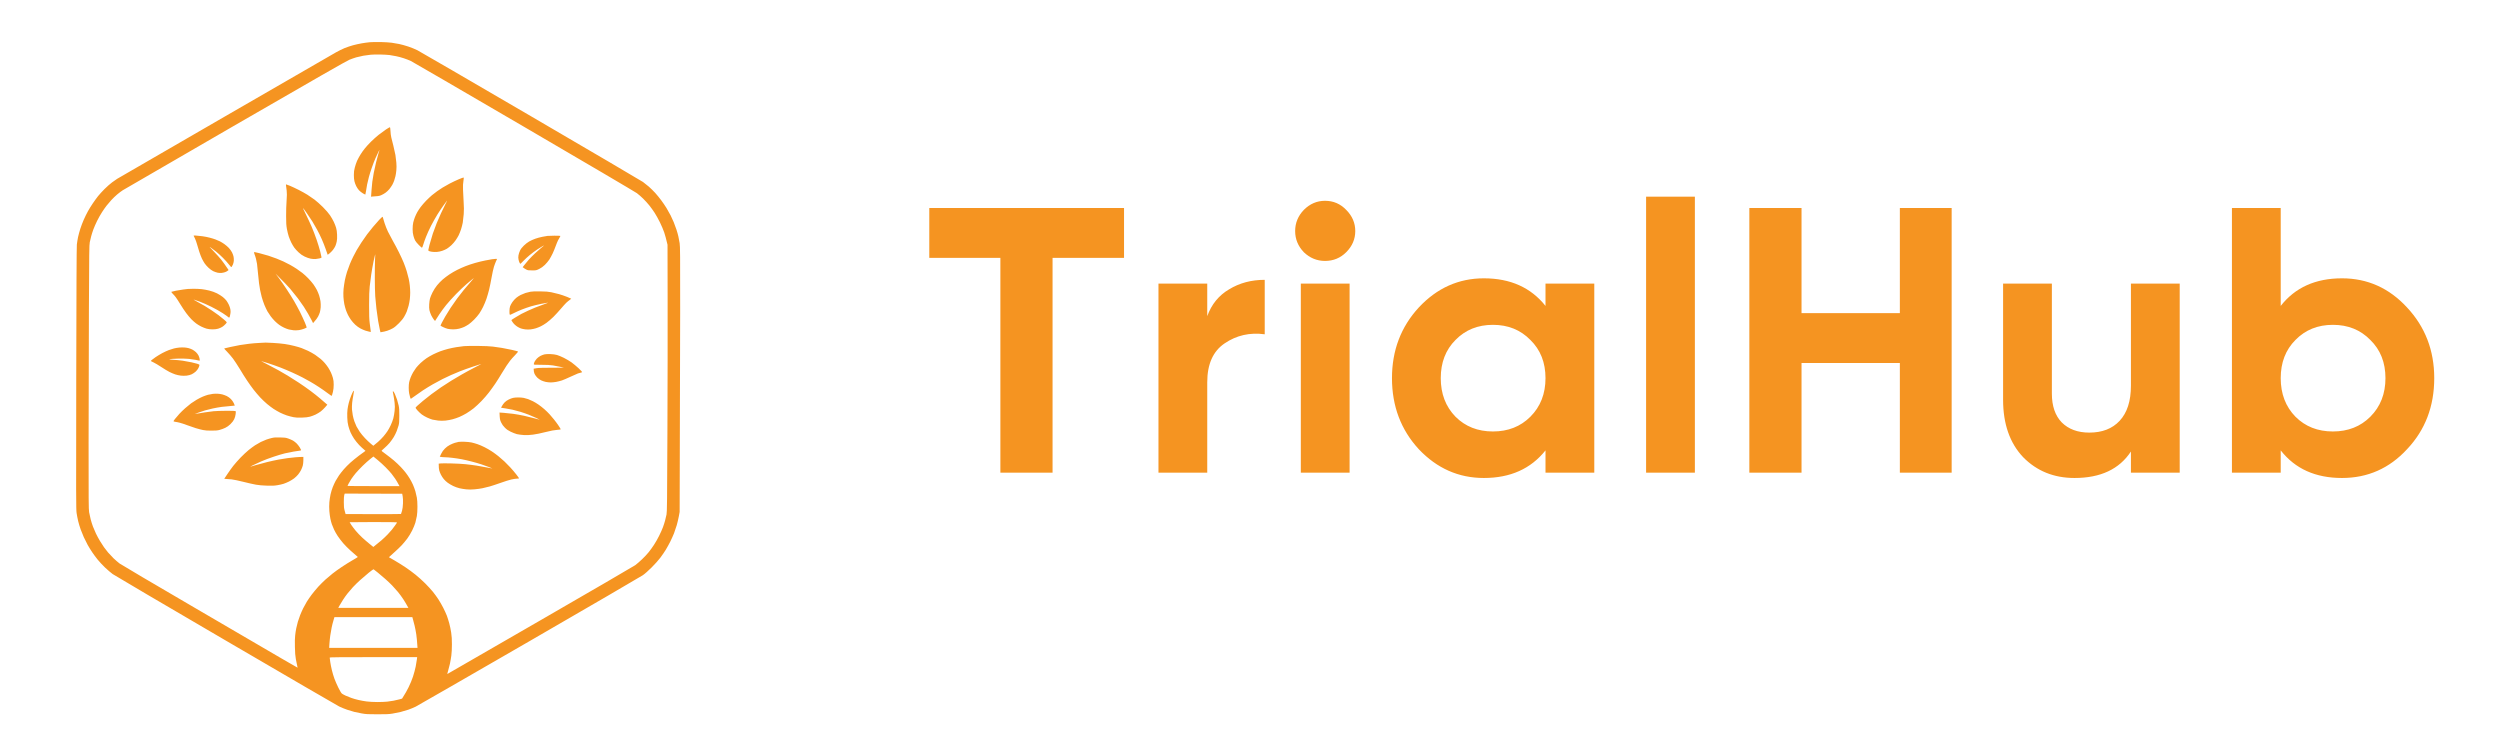 <svg width="119" height="36" viewBox="0 0 119 36" fill="none" xmlns="http://www.w3.org/2000/svg">
<path fill-rule="evenodd" clip-rule="evenodd" d="M18.119 2.001C18.31 2.006 18.546 2.02 18.644 2.034C18.743 2.047 18.902 2.074 19 2.095C19.099 2.115 19.294 2.169 19.433 2.215C19.573 2.262 19.767 2.34 19.865 2.39C19.963 2.439 22.393 3.851 25.265 5.527C28.137 7.204 30.542 8.615 30.606 8.662C30.671 8.71 30.796 8.81 30.884 8.884C30.971 8.961 31.108 9.095 31.188 9.183C31.267 9.271 31.395 9.427 31.471 9.53C31.549 9.634 31.663 9.8 31.725 9.903C31.788 10.007 31.874 10.163 31.92 10.251C31.964 10.339 32.032 10.485 32.068 10.573C32.105 10.662 32.164 10.821 32.198 10.926C32.232 11.029 32.275 11.179 32.291 11.257C32.31 11.333 32.337 11.475 32.351 11.574C32.375 11.73 32.378 12.118 32.376 14.83C32.375 16.522 32.368 19.361 32.351 24.368L32.312 24.58C32.29 24.697 32.246 24.884 32.214 24.996C32.181 25.108 32.122 25.284 32.083 25.386C32.042 25.487 31.963 25.665 31.905 25.781C31.849 25.894 31.751 26.069 31.69 26.171C31.629 26.271 31.513 26.44 31.432 26.547C31.345 26.663 31.179 26.849 31.023 27.005C30.862 27.165 30.696 27.314 30.598 27.381C30.509 27.444 28.076 28.858 25.191 30.527C22.305 32.194 19.87 33.595 19.782 33.639C19.692 33.681 19.54 33.746 19.441 33.78C19.343 33.813 19.175 33.863 19.068 33.89C18.961 33.915 18.785 33.951 18.678 33.968C18.519 33.995 18.39 34 17.966 34C17.507 34 17.425 33.995 17.229 33.961C17.108 33.939 16.947 33.907 16.872 33.888C16.798 33.869 16.642 33.822 16.525 33.783C16.408 33.744 16.237 33.674 16.142 33.627C16.049 33.581 13.62 32.169 10.747 30.49C7.871 28.811 5.45 27.388 5.365 27.327C5.28 27.266 5.116 27.125 4.999 27.014C4.882 26.902 4.722 26.73 4.644 26.632C4.565 26.534 4.449 26.378 4.387 26.284C4.324 26.191 4.227 26.035 4.173 25.937C4.119 25.838 4.036 25.674 3.99 25.572C3.944 25.47 3.876 25.301 3.839 25.199C3.802 25.097 3.749 24.921 3.722 24.809C3.695 24.697 3.661 24.521 3.646 24.419C3.62 24.248 3.619 23.72 3.629 18.018C3.636 13.89 3.646 11.748 3.658 11.642C3.668 11.553 3.693 11.392 3.715 11.286C3.739 11.179 3.787 10.999 3.824 10.887C3.859 10.775 3.932 10.584 3.985 10.463C4.037 10.343 4.127 10.159 4.185 10.056C4.241 9.953 4.348 9.781 4.421 9.675C4.494 9.568 4.604 9.415 4.668 9.335C4.731 9.256 4.87 9.103 4.978 8.996C5.085 8.889 5.246 8.747 5.335 8.681C5.423 8.616 5.533 8.538 5.58 8.51C5.626 8.481 7.942 7.141 10.726 5.532C13.51 3.924 15.882 2.554 15.999 2.488C16.116 2.422 16.299 2.332 16.406 2.288C16.513 2.245 16.693 2.184 16.805 2.154C16.917 2.123 17.103 2.083 17.22 2.062C17.337 2.042 17.508 2.018 17.602 2.01C17.695 2.001 17.927 1.998 18.119 2.001ZM17.296 2.652C17.193 2.671 17.04 2.707 16.957 2.73C16.872 2.754 16.725 2.807 16.627 2.846C16.496 2.9 15.067 3.717 11.201 5.951C8.315 7.619 5.904 9.017 5.843 9.056C5.782 9.095 5.663 9.183 5.58 9.254C5.496 9.324 5.37 9.446 5.299 9.524C5.229 9.602 5.129 9.719 5.077 9.785C5.024 9.851 4.928 9.987 4.862 10.09C4.794 10.193 4.687 10.383 4.622 10.514C4.558 10.645 4.478 10.828 4.444 10.921C4.41 11.014 4.363 11.158 4.341 11.243C4.319 11.328 4.288 11.457 4.273 11.531C4.248 11.652 4.244 12.001 4.232 14.796C4.226 16.517 4.219 19.34 4.217 21.07C4.216 23.814 4.219 24.236 4.241 24.377C4.256 24.465 4.29 24.622 4.317 24.724C4.344 24.826 4.392 24.979 4.424 25.063C4.456 25.148 4.521 25.296 4.566 25.394C4.612 25.492 4.699 25.652 4.758 25.75C4.817 25.849 4.904 25.983 4.95 26.047C4.997 26.111 5.082 26.223 5.14 26.293C5.199 26.362 5.318 26.489 5.404 26.574C5.492 26.657 5.621 26.769 5.691 26.822C5.76 26.873 7.366 27.821 9.26 28.925C11.152 30.03 13.029 31.126 13.431 31.36C13.831 31.594 14.161 31.784 14.165 31.782C14.166 31.78 14.158 31.733 14.144 31.677C14.129 31.621 14.102 31.483 14.082 31.372C14.055 31.222 14.043 31.07 14.038 30.795C14.031 30.554 14.036 30.359 14.05 30.244C14.06 30.146 14.083 29.993 14.102 29.905C14.121 29.817 14.153 29.679 14.177 29.599C14.2 29.52 14.248 29.379 14.285 29.286C14.321 29.193 14.387 29.043 14.431 28.955C14.475 28.867 14.553 28.726 14.604 28.641C14.656 28.557 14.762 28.404 14.838 28.302C14.916 28.201 15.055 28.031 15.148 27.929C15.241 27.828 15.396 27.673 15.492 27.587C15.589 27.5 15.742 27.373 15.83 27.302C15.918 27.231 16.113 27.091 16.262 26.991C16.411 26.891 16.645 26.744 16.783 26.666C16.922 26.586 17.034 26.518 17.032 26.513C17.032 26.508 17 26.479 16.961 26.449C16.922 26.417 16.798 26.31 16.688 26.211C16.576 26.111 16.416 25.95 16.332 25.852C16.249 25.754 16.132 25.601 16.074 25.513C16.015 25.425 15.937 25.287 15.901 25.208C15.864 25.128 15.816 25.014 15.796 24.953C15.775 24.892 15.743 24.775 15.726 24.69C15.708 24.606 15.686 24.443 15.677 24.326C15.667 24.19 15.667 24.041 15.677 23.91C15.687 23.798 15.713 23.627 15.735 23.529C15.757 23.43 15.803 23.278 15.838 23.19C15.872 23.101 15.935 22.968 15.974 22.893C16.015 22.818 16.089 22.698 16.138 22.627C16.188 22.555 16.289 22.427 16.364 22.34C16.439 22.254 16.579 22.111 16.677 22.023C16.776 21.935 16.959 21.784 17.084 21.691C17.212 21.596 17.334 21.506 17.356 21.491L17.398 21.462C17.266 21.351 17.169 21.258 17.095 21.182C17.022 21.106 16.913 20.972 16.854 20.883C16.796 20.795 16.718 20.658 16.684 20.578C16.65 20.498 16.603 20.361 16.581 20.273C16.55 20.154 16.537 20.047 16.53 19.874C16.525 19.73 16.528 19.578 16.542 19.484C16.552 19.4 16.579 19.264 16.601 19.179C16.622 19.094 16.672 18.944 16.713 18.84C16.754 18.738 16.801 18.638 16.817 18.62C16.845 18.586 16.845 18.586 16.847 18.628C16.847 18.652 16.832 18.743 16.815 18.832C16.796 18.92 16.773 19.077 16.762 19.179C16.752 19.281 16.749 19.423 16.754 19.493C16.759 19.562 16.776 19.684 16.791 19.764C16.805 19.844 16.84 19.973 16.867 20.052C16.896 20.132 16.942 20.242 16.969 20.298C16.998 20.354 17.064 20.465 17.117 20.544C17.169 20.624 17.285 20.763 17.373 20.856C17.461 20.948 17.586 21.068 17.652 21.121L17.771 21.219C17.837 21.167 17.919 21.097 17.997 21.031C18.075 20.963 18.188 20.849 18.251 20.775C18.314 20.702 18.398 20.592 18.439 20.529C18.482 20.468 18.551 20.341 18.595 20.247C18.641 20.154 18.697 20.005 18.721 19.917C18.744 19.829 18.773 19.668 18.783 19.561C18.799 19.41 18.799 19.322 18.783 19.171C18.771 19.064 18.748 18.903 18.729 18.815C18.71 18.726 18.695 18.648 18.695 18.642C18.695 18.633 18.705 18.628 18.715 18.628C18.727 18.626 18.763 18.682 18.795 18.75C18.826 18.818 18.873 18.938 18.899 19.018C18.924 19.098 18.96 19.227 18.977 19.306C19.002 19.422 19.009 19.518 19.007 19.79C19.007 20.078 19 20.148 18.972 20.256C18.951 20.326 18.912 20.444 18.883 20.519C18.855 20.593 18.794 20.719 18.746 20.799C18.699 20.878 18.607 21.006 18.543 21.084C18.477 21.16 18.365 21.273 18.292 21.334C18.221 21.395 18.161 21.451 18.161 21.46C18.161 21.467 18.251 21.536 18.36 21.614C18.468 21.692 18.643 21.83 18.748 21.918C18.851 22.006 19.002 22.147 19.08 22.232C19.16 22.316 19.265 22.438 19.314 22.503C19.365 22.567 19.446 22.686 19.495 22.766C19.545 22.845 19.618 22.983 19.657 23.071C19.696 23.159 19.746 23.3 19.772 23.385C19.796 23.469 19.828 23.605 19.843 23.69C19.86 23.79 19.87 23.941 19.87 24.122C19.87 24.302 19.86 24.46 19.843 24.563C19.828 24.651 19.796 24.792 19.772 24.877C19.748 24.962 19.68 25.128 19.619 25.25C19.555 25.379 19.458 25.538 19.387 25.635C19.319 25.725 19.202 25.866 19.128 25.947C19.053 26.028 18.883 26.191 18.75 26.308C18.617 26.425 18.51 26.522 18.512 26.523C18.515 26.523 18.639 26.596 18.788 26.683C18.938 26.769 19.17 26.915 19.306 27.007C19.441 27.097 19.655 27.254 19.78 27.356C19.906 27.456 20.113 27.643 20.238 27.768C20.365 27.894 20.531 28.077 20.611 28.175C20.689 28.273 20.806 28.433 20.869 28.531C20.933 28.63 21.037 28.808 21.098 28.93C21.159 29.052 21.237 29.218 21.269 29.303C21.301 29.388 21.352 29.55 21.384 29.667C21.416 29.784 21.459 29.986 21.477 30.117C21.503 30.293 21.513 30.437 21.511 30.676C21.511 30.873 21.501 31.076 21.484 31.202C21.469 31.314 21.439 31.494 21.415 31.601C21.391 31.707 21.35 31.862 21.327 31.941C21.283 32.08 21.283 32.087 21.315 32.07C21.333 32.06 23.317 30.915 25.723 29.527C28.129 28.138 30.159 26.958 30.233 26.905C30.306 26.852 30.454 26.725 30.56 26.623C30.667 26.522 30.81 26.369 30.878 26.284C30.945 26.2 31.059 26.044 31.128 25.937C31.2 25.83 31.31 25.635 31.374 25.504C31.44 25.374 31.522 25.191 31.556 25.097C31.59 25.004 31.637 24.86 31.659 24.775C31.681 24.69 31.712 24.561 31.727 24.487C31.751 24.366 31.756 23.932 31.769 20.57C31.778 18.489 31.783 15.632 31.779 14.219L31.774 11.65C31.707 11.362 31.656 11.182 31.617 11.065C31.578 10.948 31.485 10.731 31.412 10.582C31.339 10.432 31.223 10.227 31.157 10.124C31.089 10.021 30.977 9.864 30.906 9.776C30.835 9.688 30.703 9.542 30.613 9.454C30.523 9.366 30.389 9.249 30.316 9.195C30.243 9.14 27.826 7.718 24.943 6.035C22.061 4.352 19.64 2.944 19.56 2.905C19.48 2.868 19.328 2.807 19.221 2.773C19.114 2.737 18.95 2.693 18.856 2.675C18.763 2.654 18.622 2.63 18.543 2.62C18.463 2.61 18.265 2.598 18.102 2.595C17.939 2.591 17.732 2.595 17.644 2.605C17.556 2.613 17.398 2.636 17.296 2.652ZM17.264 22.172C17.154 22.279 17.005 22.437 16.935 22.52C16.864 22.605 16.767 22.733 16.718 22.808C16.671 22.883 16.611 22.984 16.586 23.034C16.562 23.081 16.542 23.125 16.542 23.13C16.542 23.135 17.098 23.139 17.78 23.139H19.017C18.921 22.961 18.858 22.857 18.814 22.791C18.77 22.727 18.688 22.615 18.633 22.545C18.575 22.476 18.451 22.338 18.354 22.242C18.258 22.143 18.088 21.989 17.978 21.898C17.869 21.806 17.778 21.731 17.774 21.731C17.773 21.731 17.702 21.786 17.619 21.853C17.534 21.921 17.374 22.064 17.264 22.172ZM16.386 23.566C16.372 23.612 16.366 23.737 16.366 23.902C16.366 24.127 16.372 24.187 16.408 24.317L16.45 24.47C18.483 24.477 19.08 24.473 19.087 24.466C19.094 24.458 19.116 24.392 19.136 24.317C19.162 24.224 19.175 24.114 19.182 23.961C19.187 23.817 19.182 23.7 19.167 23.622L19.145 23.503L16.408 23.495L16.386 23.566ZM16.723 24.989C16.767 25.055 16.862 25.179 16.932 25.264C17.003 25.35 17.14 25.492 17.237 25.584C17.335 25.674 17.495 25.813 17.593 25.891L17.771 26.035C17.941 25.901 18.063 25.799 18.153 25.723C18.241 25.647 18.375 25.52 18.449 25.442C18.524 25.364 18.612 25.265 18.646 25.223C18.68 25.182 18.751 25.089 18.802 25.016C18.855 24.943 18.899 24.877 18.899 24.867C18.899 24.857 18.51 24.85 17.771 24.85C17.151 24.85 16.644 24.855 16.644 24.858C16.644 24.863 16.679 24.923 16.723 24.989ZM17.144 27.612C17.034 27.71 16.876 27.865 16.796 27.953C16.716 28.043 16.601 28.175 16.542 28.25C16.483 28.324 16.386 28.458 16.33 28.547C16.272 28.636 16.196 28.76 16.162 28.823L16.101 28.936H19.441C19.345 28.76 19.263 28.625 19.195 28.521C19.129 28.419 19.014 28.263 18.939 28.173C18.866 28.085 18.744 27.95 18.67 27.872C18.595 27.794 18.446 27.651 18.339 27.558C18.231 27.463 18.068 27.324 17.975 27.249C17.881 27.173 17.795 27.107 17.785 27.1C17.773 27.093 17.678 27.159 17.556 27.259C17.441 27.353 17.256 27.512 17.144 27.612ZM15.874 29.527C15.848 29.608 15.809 29.762 15.787 29.869C15.765 29.978 15.735 30.151 15.72 30.256C15.706 30.361 15.687 30.534 15.681 30.641L15.669 30.837H19.874C19.853 30.515 19.833 30.319 19.814 30.191C19.796 30.066 19.76 29.883 19.736 29.784C19.712 29.688 19.679 29.555 19.66 29.493L19.628 29.377H15.918L15.874 29.527ZM15.721 31.516C15.735 31.614 15.77 31.789 15.799 31.906C15.826 32.023 15.881 32.201 15.918 32.304C15.955 32.406 16.04 32.601 16.106 32.735C16.188 32.9 16.245 32.993 16.279 33.018C16.308 33.04 16.388 33.083 16.457 33.115C16.527 33.147 16.649 33.196 16.728 33.223C16.808 33.252 16.957 33.295 17.059 33.318C17.163 33.344 17.337 33.374 17.449 33.389C17.569 33.405 17.78 33.417 17.966 33.417C18.139 33.417 18.349 33.408 18.432 33.398C18.517 33.388 18.649 33.369 18.729 33.354C18.809 33.34 18.933 33.312 19.007 33.291L19.139 33.254C19.284 33.03 19.382 32.85 19.45 32.711C19.523 32.565 19.613 32.348 19.66 32.203C19.706 32.062 19.763 31.848 19.787 31.728C19.811 31.606 19.836 31.456 19.843 31.392L19.857 31.278C15.804 31.278 15.694 31.28 15.694 31.307C15.694 31.324 15.706 31.417 15.721 31.516ZM18.563 6.054C18.571 6.058 18.583 6.141 18.587 6.236C18.59 6.332 18.607 6.471 18.626 6.546C18.643 6.621 18.687 6.8 18.726 6.944C18.763 7.089 18.805 7.284 18.822 7.377C18.838 7.47 18.858 7.635 18.866 7.741C18.877 7.862 18.877 8.001 18.866 8.106C18.858 8.199 18.839 8.325 18.824 8.386C18.811 8.447 18.783 8.542 18.763 8.598C18.744 8.654 18.702 8.745 18.672 8.801C18.639 8.857 18.576 8.949 18.532 9.003C18.487 9.059 18.404 9.137 18.348 9.176C18.292 9.217 18.197 9.269 18.136 9.295C18.049 9.33 17.988 9.342 17.659 9.361L17.668 9.293C17.673 9.256 17.681 9.137 17.686 9.03C17.692 8.923 17.708 8.75 17.722 8.649C17.735 8.545 17.766 8.359 17.79 8.233C17.814 8.108 17.863 7.882 17.9 7.733C17.937 7.584 17.986 7.397 18.01 7.317C18.036 7.238 18.058 7.161 18.063 7.148C18.066 7.134 18.046 7.168 18.015 7.224C17.986 7.28 17.922 7.418 17.873 7.529C17.824 7.641 17.744 7.847 17.697 7.987C17.647 8.126 17.586 8.325 17.559 8.428C17.532 8.53 17.495 8.688 17.476 8.776C17.459 8.864 17.434 9.008 17.422 9.096C17.408 9.183 17.395 9.257 17.39 9.261C17.385 9.264 17.332 9.237 17.273 9.203C17.213 9.169 17.13 9.101 17.086 9.054C17.044 9.008 16.983 8.918 16.954 8.855C16.923 8.793 16.886 8.691 16.871 8.627C16.852 8.555 16.844 8.445 16.844 8.326C16.844 8.182 16.854 8.101 16.89 7.97C16.913 7.877 16.962 7.736 16.996 7.657C17.032 7.577 17.105 7.443 17.157 7.36C17.208 7.275 17.303 7.143 17.368 7.063C17.43 6.983 17.564 6.839 17.663 6.741C17.761 6.643 17.922 6.5 18.019 6.422C18.115 6.346 18.275 6.229 18.371 6.164C18.468 6.1 18.555 6.051 18.563 6.054ZM22.073 8.45C22.079 8.457 22.073 8.53 22.059 8.615C22.039 8.727 22.034 8.835 22.04 9.03C22.046 9.174 22.057 9.437 22.069 9.615C22.086 9.861 22.086 9.998 22.073 10.192C22.061 10.331 22.04 10.514 22.027 10.599C22.012 10.682 21.974 10.828 21.944 10.921C21.913 11.014 21.862 11.14 21.832 11.201C21.801 11.262 21.737 11.367 21.689 11.436C21.642 11.506 21.549 11.613 21.483 11.674C21.416 11.735 21.32 11.811 21.271 11.84C21.22 11.87 21.122 11.915 21.052 11.938C20.981 11.964 20.866 11.988 20.789 11.993C20.713 11.998 20.606 11.994 20.543 11.982C20.482 11.972 20.421 11.954 20.404 11.942C20.379 11.923 20.382 11.901 20.443 11.659C20.481 11.514 20.552 11.274 20.601 11.124C20.652 10.975 20.735 10.75 20.786 10.624C20.837 10.499 20.93 10.285 20.993 10.149C21.054 10.014 21.15 9.815 21.206 9.708C21.262 9.602 21.293 9.532 21.274 9.556C21.254 9.58 21.179 9.681 21.105 9.785C21.03 9.887 20.903 10.078 20.821 10.209C20.738 10.339 20.603 10.584 20.516 10.751C20.431 10.919 20.323 11.155 20.277 11.277C20.23 11.397 20.17 11.564 20.147 11.645C20.123 11.728 20.096 11.794 20.085 11.794C20.077 11.794 20.009 11.735 19.936 11.662C19.863 11.591 19.784 11.492 19.76 11.447C19.735 11.399 19.697 11.301 19.679 11.226C19.651 11.128 19.643 11.04 19.641 10.904C19.641 10.787 19.653 10.67 19.67 10.59C19.687 10.521 19.723 10.405 19.75 10.336C19.777 10.266 19.828 10.159 19.862 10.098C19.896 10.037 19.968 9.927 20.024 9.853C20.079 9.778 20.194 9.646 20.279 9.558C20.364 9.471 20.491 9.352 20.56 9.293C20.63 9.235 20.743 9.149 20.811 9.1C20.877 9.052 20.994 8.974 21.069 8.928C21.143 8.881 21.294 8.796 21.405 8.738C21.513 8.681 21.706 8.589 21.832 8.535C21.957 8.482 22.066 8.443 22.073 8.45ZM13.619 8.776C13.627 8.776 13.71 8.806 13.804 8.845C13.897 8.883 14.083 8.971 14.219 9.04C14.355 9.108 14.541 9.213 14.634 9.271C14.728 9.33 14.88 9.434 14.973 9.503C15.067 9.573 15.246 9.734 15.372 9.859C15.518 10.007 15.642 10.148 15.711 10.251C15.77 10.339 15.852 10.48 15.891 10.565C15.931 10.648 15.979 10.775 15.999 10.845C16.025 10.929 16.04 11.041 16.045 11.175C16.05 11.319 16.047 11.413 16.028 11.498C16.015 11.562 15.986 11.659 15.964 11.709C15.942 11.76 15.889 11.845 15.847 11.898C15.804 11.95 15.733 12.025 15.686 12.062C15.64 12.101 15.599 12.13 15.598 12.128C15.596 12.127 15.555 12.013 15.509 11.874C15.462 11.737 15.377 11.52 15.319 11.391C15.264 11.264 15.163 11.058 15.097 10.938C15.031 10.816 14.928 10.638 14.867 10.539C14.806 10.441 14.685 10.26 14.597 10.136C14.511 10.014 14.433 9.909 14.422 9.903C14.414 9.898 14.475 10.034 14.56 10.204C14.645 10.375 14.77 10.643 14.838 10.802C14.906 10.96 15.011 11.235 15.072 11.413C15.133 11.589 15.209 11.843 15.243 11.976C15.277 12.11 15.304 12.232 15.304 12.247C15.304 12.269 15.282 12.283 15.216 12.298C15.167 12.31 15.08 12.325 15.024 12.33C14.962 12.335 14.87 12.328 14.787 12.313C14.704 12.296 14.594 12.257 14.499 12.211C14.389 12.157 14.309 12.103 14.212 12.011C14.139 11.943 14.046 11.842 14.007 11.786C13.966 11.73 13.904 11.623 13.866 11.548C13.829 11.474 13.775 11.343 13.746 11.26C13.717 11.175 13.678 11.012 13.656 10.896C13.626 10.717 13.619 10.619 13.619 10.285C13.617 10.066 13.627 9.741 13.641 9.564C13.659 9.31 13.661 9.207 13.646 9.073C13.634 8.979 13.62 8.874 13.615 8.839C13.609 8.805 13.61 8.776 13.619 8.776ZM18.205 10.319C18.214 10.319 18.224 10.339 18.229 10.365C18.234 10.392 18.27 10.507 18.307 10.624C18.344 10.741 18.414 10.919 18.465 11.023C18.514 11.124 18.619 11.323 18.699 11.464C18.778 11.603 18.909 11.847 18.987 12.006C19.067 12.164 19.17 12.389 19.217 12.506C19.265 12.623 19.329 12.807 19.361 12.913C19.394 13.02 19.436 13.181 19.455 13.27C19.475 13.358 19.499 13.505 19.507 13.595C19.517 13.687 19.526 13.836 19.526 13.926C19.526 14.017 19.517 14.16 19.507 14.245C19.497 14.328 19.472 14.465 19.45 14.55C19.429 14.633 19.39 14.755 19.365 14.821C19.34 14.886 19.284 15.001 19.239 15.075C19.187 15.167 19.107 15.265 18.992 15.382C18.887 15.489 18.778 15.581 18.704 15.623C18.639 15.662 18.517 15.716 18.432 15.744C18.349 15.771 18.242 15.798 18.11 15.816L18.08 15.691C18.063 15.623 18.027 15.437 18 15.279C17.973 15.12 17.936 14.853 17.917 14.685C17.898 14.518 17.873 14.255 17.861 14.1C17.851 13.946 17.841 13.549 17.841 13.219C17.839 12.888 17.846 12.498 17.852 12.354C17.861 12.21 17.863 12.094 17.859 12.1C17.854 12.104 17.82 12.257 17.781 12.439C17.744 12.62 17.695 12.903 17.671 13.066C17.647 13.229 17.615 13.485 17.598 13.634C17.578 13.838 17.569 14.06 17.569 14.524C17.569 15.009 17.575 15.194 17.598 15.381C17.613 15.511 17.632 15.659 17.652 15.801L17.576 15.788C17.534 15.781 17.451 15.757 17.39 15.737C17.329 15.716 17.224 15.671 17.154 15.633C17.083 15.596 16.974 15.518 16.908 15.455C16.842 15.394 16.749 15.287 16.701 15.218C16.654 15.148 16.591 15.047 16.564 14.991C16.535 14.935 16.493 14.831 16.467 14.762C16.442 14.692 16.408 14.562 16.389 14.473C16.372 14.385 16.354 14.233 16.347 14.134C16.34 14.034 16.343 13.866 16.354 13.753C16.366 13.641 16.393 13.456 16.415 13.341C16.439 13.227 16.484 13.047 16.518 12.942C16.552 12.839 16.611 12.673 16.652 12.574C16.691 12.476 16.764 12.316 16.813 12.218C16.862 12.12 16.937 11.979 16.979 11.904C17.022 11.83 17.122 11.669 17.2 11.548C17.279 11.426 17.401 11.252 17.471 11.158C17.541 11.065 17.668 10.904 17.754 10.802C17.839 10.699 17.973 10.55 18.049 10.466C18.127 10.385 18.197 10.319 18.205 10.319ZM9.327 11.213C9.394 11.216 9.531 11.231 9.633 11.245C9.736 11.258 9.892 11.289 9.98 11.313C10.068 11.335 10.196 11.374 10.26 11.399C10.326 11.423 10.418 11.462 10.463 11.486C10.511 11.508 10.604 11.567 10.674 11.614C10.743 11.662 10.842 11.747 10.894 11.803C10.947 11.859 11.014 11.954 11.045 12.015C11.076 12.076 11.108 12.167 11.118 12.218C11.128 12.269 11.133 12.357 11.13 12.413C11.125 12.469 11.106 12.549 11.087 12.591C11.067 12.634 11.042 12.681 11.03 12.698C11.008 12.727 10.998 12.718 10.896 12.588C10.836 12.51 10.706 12.367 10.608 12.269C10.509 12.171 10.365 12.038 10.286 11.976C10.206 11.913 10.096 11.83 10.04 11.791C9.946 11.726 9.957 11.74 10.167 11.957C10.292 12.088 10.457 12.269 10.531 12.362C10.606 12.456 10.714 12.605 10.881 12.854L10.833 12.891C10.808 12.913 10.752 12.942 10.709 12.956C10.667 12.969 10.596 12.986 10.548 12.991C10.502 12.998 10.418 12.993 10.362 12.981C10.306 12.969 10.211 12.937 10.15 12.908C10.084 12.876 9.994 12.812 9.923 12.744C9.858 12.683 9.777 12.591 9.743 12.54C9.707 12.489 9.65 12.386 9.612 12.311C9.577 12.237 9.519 12.088 9.485 11.981C9.451 11.874 9.404 11.713 9.378 11.625C9.355 11.537 9.309 11.409 9.277 11.345C9.244 11.279 9.216 11.221 9.214 11.216C9.212 11.211 9.263 11.211 9.327 11.213ZM26.389 11.219C26.54 11.219 26.668 11.223 26.671 11.229C26.676 11.238 26.664 11.265 26.645 11.294C26.627 11.321 26.59 11.387 26.564 11.438C26.537 11.489 26.488 11.611 26.452 11.709C26.417 11.808 26.352 11.964 26.31 12.057C26.266 12.15 26.193 12.284 26.149 12.354C26.103 12.423 26.008 12.537 25.937 12.607C25.842 12.698 25.769 12.749 25.666 12.802C25.523 12.871 25.521 12.871 25.326 12.871C25.147 12.871 25.123 12.868 25.045 12.827C24.999 12.802 24.943 12.768 24.88 12.718L24.947 12.63C24.982 12.583 25.077 12.469 25.157 12.376C25.238 12.284 25.379 12.14 25.471 12.057C25.564 11.972 25.688 11.862 25.748 11.811C25.81 11.762 25.871 11.709 25.884 11.696C25.898 11.681 25.872 11.691 25.825 11.718C25.779 11.743 25.664 11.815 25.57 11.877C25.477 11.938 25.321 12.054 25.223 12.135C25.125 12.215 24.986 12.344 24.914 12.418C24.841 12.495 24.777 12.557 24.77 12.557C24.762 12.557 24.745 12.534 24.73 12.503C24.714 12.473 24.692 12.405 24.682 12.354C24.667 12.284 24.667 12.232 24.68 12.15C24.691 12.089 24.723 11.991 24.752 11.93C24.789 11.852 24.843 11.782 24.933 11.693C25.009 11.618 25.116 11.535 25.189 11.494C25.259 11.453 25.389 11.396 25.477 11.364C25.565 11.331 25.723 11.289 25.825 11.27C25.928 11.252 26.035 11.233 26.062 11.229C26.091 11.226 26.237 11.221 26.389 11.219ZM12.115 11.998C12.12 11.998 12.22 12.021 12.337 12.049C12.454 12.077 12.649 12.132 12.769 12.169C12.892 12.208 13.066 12.269 13.159 12.306C13.253 12.342 13.398 12.405 13.482 12.442C13.566 12.481 13.71 12.554 13.804 12.605C13.897 12.656 14.043 12.744 14.126 12.8C14.211 12.856 14.333 12.944 14.397 12.996C14.463 13.047 14.585 13.159 14.668 13.244C14.753 13.331 14.865 13.461 14.918 13.534C14.97 13.607 15.045 13.729 15.084 13.804C15.121 13.878 15.17 13.997 15.192 14.066C15.214 14.136 15.243 14.258 15.255 14.338C15.267 14.423 15.27 14.541 15.265 14.626C15.258 14.706 15.241 14.813 15.226 14.864C15.211 14.914 15.174 15.006 15.141 15.067C15.111 15.128 15.043 15.223 14.902 15.381L14.835 15.245C14.796 15.171 14.723 15.033 14.668 14.94C14.614 14.847 14.521 14.694 14.461 14.601C14.4 14.507 14.275 14.329 14.183 14.206C14.09 14.084 13.924 13.877 13.814 13.748C13.702 13.62 13.5 13.405 13.115 13.024L13.28 13.244C13.37 13.364 13.537 13.605 13.651 13.778C13.766 13.951 13.922 14.199 13.997 14.329C14.073 14.46 14.2 14.692 14.278 14.847C14.355 15.001 14.461 15.23 14.514 15.355C14.567 15.481 14.604 15.589 14.597 15.594C14.59 15.601 14.534 15.625 14.473 15.649C14.412 15.672 14.306 15.701 14.236 15.713C14.161 15.723 14.056 15.727 13.982 15.722C13.912 15.715 13.809 15.698 13.753 15.684C13.697 15.669 13.593 15.632 13.524 15.598C13.454 15.566 13.351 15.506 13.295 15.466C13.239 15.427 13.144 15.345 13.085 15.286C13.025 15.226 12.935 15.123 12.888 15.059C12.839 14.992 12.769 14.886 12.73 14.821C12.693 14.755 12.629 14.618 12.586 14.516C12.544 14.412 12.486 14.241 12.457 14.134C12.43 14.027 12.395 13.878 12.381 13.804C12.367 13.729 12.344 13.583 12.33 13.482C12.317 13.378 12.293 13.154 12.278 12.981C12.264 12.808 12.244 12.618 12.234 12.557C12.225 12.496 12.201 12.386 12.183 12.311C12.162 12.237 12.134 12.142 12.115 12.1C12.098 12.057 12.089 12.018 12.095 12.01C12.101 12.003 12.11 11.998 12.115 11.998ZM23.592 12.322C23.631 12.32 23.661 12.325 23.658 12.332C23.655 12.34 23.633 12.388 23.609 12.439C23.585 12.489 23.541 12.607 23.512 12.696C23.483 12.788 23.433 13.017 23.4 13.205C23.366 13.395 23.314 13.656 23.282 13.787C23.249 13.917 23.192 14.116 23.154 14.228C23.115 14.339 23.044 14.511 22.995 14.609C22.948 14.707 22.866 14.848 22.815 14.923C22.764 14.998 22.654 15.128 22.569 15.213C22.486 15.298 22.368 15.399 22.307 15.44C22.246 15.481 22.151 15.535 22.095 15.562C22.039 15.588 21.932 15.625 21.857 15.644C21.769 15.666 21.667 15.678 21.569 15.678C21.486 15.678 21.369 15.666 21.311 15.652C21.252 15.639 21.152 15.6 21.086 15.567C21.021 15.535 20.967 15.505 20.967 15.499C20.967 15.494 20.994 15.435 21.028 15.367C21.062 15.301 21.137 15.165 21.193 15.067C21.249 14.969 21.364 14.782 21.45 14.652C21.537 14.521 21.678 14.319 21.764 14.202C21.851 14.085 21.988 13.911 22.068 13.812C22.147 13.714 22.297 13.539 22.4 13.422C22.568 13.232 22.576 13.217 22.493 13.283C22.442 13.324 22.312 13.432 22.205 13.524C22.098 13.616 21.876 13.826 21.713 13.992C21.549 14.16 21.333 14.399 21.233 14.524C21.132 14.65 20.986 14.848 20.91 14.965C20.831 15.082 20.755 15.199 20.708 15.279L20.65 15.211C20.62 15.174 20.564 15.082 20.526 15.008C20.491 14.933 20.452 14.823 20.44 14.762C20.426 14.692 20.423 14.589 20.43 14.482C20.435 14.389 20.452 14.267 20.467 14.211C20.482 14.155 20.535 14.024 20.586 13.922C20.645 13.805 20.725 13.68 20.803 13.583C20.869 13.5 20.989 13.376 21.069 13.307C21.149 13.237 21.293 13.127 21.391 13.063C21.489 12.996 21.657 12.9 21.764 12.846C21.871 12.791 22.051 12.712 22.163 12.668C22.274 12.623 22.481 12.554 22.62 12.515C22.761 12.474 22.978 12.422 23.104 12.398C23.229 12.374 23.375 12.347 23.426 12.339C23.477 12.33 23.551 12.323 23.592 12.322ZM9.205 13.746C9.324 13.746 9.499 13.753 9.595 13.763C9.69 13.773 9.856 13.804 9.963 13.831C10.089 13.861 10.219 13.911 10.328 13.963C10.421 14.011 10.547 14.089 10.608 14.139C10.669 14.189 10.747 14.267 10.78 14.312C10.815 14.36 10.865 14.446 10.894 14.507C10.923 14.569 10.955 14.663 10.965 14.719C10.976 14.775 10.979 14.855 10.972 14.897C10.967 14.94 10.954 15.006 10.945 15.045C10.937 15.086 10.92 15.118 10.909 15.118C10.898 15.12 10.876 15.106 10.862 15.091C10.848 15.075 10.733 14.994 10.608 14.911C10.48 14.826 10.236 14.689 10.057 14.601C9.88 14.512 9.631 14.404 9.506 14.357C9.38 14.311 9.255 14.267 9.226 14.261C9.199 14.255 9.27 14.3 9.387 14.363C9.504 14.426 9.663 14.514 9.743 14.562C9.823 14.609 9.979 14.709 10.091 14.784C10.202 14.858 10.343 14.957 10.404 15.004C10.465 15.052 10.577 15.142 10.655 15.206C10.731 15.269 10.794 15.332 10.794 15.342C10.796 15.354 10.765 15.396 10.726 15.435C10.689 15.476 10.623 15.532 10.579 15.559C10.533 15.588 10.448 15.627 10.387 15.645C10.309 15.667 10.229 15.678 10.116 15.678C10.007 15.678 9.914 15.666 9.833 15.644C9.765 15.625 9.65 15.579 9.578 15.543C9.506 15.508 9.397 15.442 9.336 15.396C9.275 15.352 9.173 15.26 9.109 15.196C9.044 15.13 8.934 14.998 8.863 14.902C8.792 14.809 8.666 14.618 8.581 14.479C8.498 14.341 8.4 14.189 8.363 14.143C8.327 14.095 8.263 14.022 8.219 13.98C8.176 13.936 8.149 13.897 8.158 13.89C8.168 13.885 8.263 13.863 8.37 13.839C8.476 13.817 8.637 13.79 8.726 13.78C8.814 13.77 8.91 13.758 8.938 13.755C8.966 13.753 9.085 13.748 9.205 13.746ZM25.715 13.87C25.984 13.873 26.101 13.883 26.24 13.911C26.339 13.931 26.503 13.972 26.605 13.999C26.708 14.027 26.881 14.087 26.991 14.131C27.102 14.175 27.191 14.214 27.191 14.219C27.191 14.224 27.159 14.25 27.119 14.277C27.078 14.304 27.005 14.365 26.954 14.412C26.905 14.46 26.786 14.591 26.693 14.702C26.598 14.814 26.44 14.986 26.342 15.084C26.242 15.182 26.094 15.309 26.01 15.369C25.927 15.428 25.806 15.503 25.74 15.533C25.676 15.564 25.572 15.606 25.511 15.625C25.45 15.645 25.34 15.669 25.265 15.678C25.179 15.688 25.084 15.689 25.003 15.678C24.933 15.669 24.841 15.65 24.799 15.635C24.757 15.62 24.689 15.588 24.646 15.562C24.604 15.538 24.541 15.491 24.506 15.457C24.468 15.425 24.418 15.364 24.39 15.321C24.363 15.279 24.341 15.242 24.341 15.237C24.34 15.232 24.423 15.177 24.523 15.116C24.623 15.055 24.755 14.977 24.816 14.943C24.877 14.911 25.021 14.84 25.138 14.787C25.255 14.735 25.408 14.667 25.477 14.64C25.547 14.611 25.72 14.548 25.859 14.497C26 14.448 26.098 14.407 26.079 14.406C26.061 14.406 25.92 14.431 25.765 14.463C25.611 14.494 25.391 14.548 25.274 14.582C25.157 14.618 24.963 14.684 24.841 14.733C24.721 14.78 24.543 14.86 24.448 14.909C24.292 14.989 24.272 14.996 24.262 14.969C24.253 14.953 24.248 14.879 24.25 14.804C24.25 14.726 24.262 14.633 24.279 14.584C24.294 14.536 24.343 14.445 24.389 14.38C24.434 14.314 24.516 14.224 24.572 14.178C24.626 14.133 24.721 14.072 24.782 14.041C24.843 14.011 24.947 13.968 25.011 13.946C25.077 13.926 25.184 13.899 25.248 13.887C25.33 13.871 25.477 13.866 25.715 13.87ZM12.642 16.308C12.647 16.307 12.8 16.313 12.981 16.322C13.163 16.332 13.419 16.354 13.549 16.374C13.68 16.393 13.887 16.434 14.007 16.466C14.129 16.497 14.285 16.542 14.355 16.568C14.424 16.593 14.562 16.652 14.66 16.698C14.758 16.744 14.911 16.831 14.999 16.888C15.087 16.948 15.207 17.038 15.265 17.087C15.323 17.137 15.411 17.224 15.459 17.28C15.508 17.336 15.582 17.434 15.625 17.5C15.667 17.565 15.725 17.672 15.755 17.738C15.786 17.802 15.826 17.918 15.847 17.992C15.876 18.094 15.884 18.174 15.884 18.314C15.884 18.443 15.872 18.548 15.848 18.654C15.828 18.737 15.806 18.818 15.798 18.832C15.786 18.852 15.745 18.828 15.591 18.711C15.484 18.63 15.299 18.499 15.177 18.421C15.057 18.341 14.877 18.231 14.779 18.175C14.68 18.119 14.512 18.026 14.406 17.97C14.299 17.913 14.077 17.806 13.914 17.733C13.751 17.658 13.488 17.548 13.329 17.487C13.171 17.427 12.907 17.334 12.744 17.282C12.581 17.229 12.44 17.187 12.43 17.187C12.422 17.185 12.551 17.256 12.719 17.341C12.886 17.426 13.127 17.553 13.253 17.624C13.378 17.694 13.576 17.809 13.693 17.879C13.81 17.948 14.046 18.099 14.219 18.213C14.392 18.326 14.648 18.506 14.787 18.611C14.928 18.716 15.126 18.872 15.228 18.96C15.331 19.047 15.452 19.152 15.581 19.264L15.48 19.381C15.425 19.445 15.331 19.537 15.27 19.583C15.209 19.629 15.099 19.695 15.024 19.732C14.95 19.768 14.828 19.813 14.753 19.834C14.656 19.859 14.548 19.873 14.372 19.878C14.185 19.885 14.088 19.88 13.973 19.858C13.89 19.842 13.744 19.805 13.651 19.774C13.558 19.742 13.414 19.683 13.329 19.64C13.246 19.598 13.108 19.518 13.024 19.464C12.941 19.408 12.8 19.303 12.712 19.228C12.624 19.155 12.476 19.015 12.384 18.916C12.293 18.818 12.154 18.654 12.074 18.552C11.993 18.448 11.854 18.255 11.764 18.119C11.672 17.984 11.515 17.733 11.413 17.561C11.309 17.39 11.165 17.17 11.091 17.07C11.016 16.971 10.889 16.824 10.808 16.741C10.725 16.659 10.664 16.59 10.672 16.586C10.679 16.583 10.806 16.552 10.955 16.519C11.104 16.486 11.315 16.444 11.421 16.425C11.528 16.407 11.723 16.38 11.854 16.364C11.984 16.347 12.213 16.329 12.363 16.322C12.512 16.315 12.637 16.308 12.642 16.308ZM22.747 16.466C23.064 16.469 23.326 16.481 23.46 16.498C23.577 16.514 23.767 16.541 23.884 16.559C24 16.578 24.218 16.622 24.367 16.654C24.516 16.688 24.646 16.722 24.655 16.73C24.665 16.741 24.616 16.803 24.519 16.902C24.434 16.988 24.326 17.109 24.28 17.17C24.233 17.231 24.157 17.338 24.111 17.407C24.063 17.477 23.96 17.645 23.878 17.78C23.799 17.916 23.665 18.126 23.583 18.25C23.502 18.372 23.361 18.565 23.273 18.681C23.185 18.796 23.024 18.981 22.917 19.091C22.81 19.203 22.644 19.356 22.551 19.432C22.456 19.506 22.3 19.617 22.203 19.674C22.107 19.732 21.954 19.81 21.866 19.847C21.778 19.885 21.632 19.934 21.544 19.957C21.456 19.981 21.303 20.01 21.205 20.02C21.077 20.032 20.979 20.032 20.857 20.019C20.764 20.008 20.642 19.988 20.586 19.974C20.53 19.959 20.416 19.915 20.331 19.876C20.248 19.837 20.133 19.771 20.077 19.729C20.021 19.686 19.931 19.601 19.877 19.542C19.824 19.483 19.78 19.423 19.78 19.412C19.78 19.401 19.816 19.357 19.862 19.317C19.906 19.276 20.026 19.171 20.128 19.086C20.231 18.999 20.414 18.855 20.535 18.764C20.657 18.672 20.862 18.526 20.993 18.436C21.123 18.348 21.34 18.207 21.476 18.124C21.611 18.04 21.84 17.904 21.985 17.823C22.129 17.739 22.4 17.594 22.586 17.497C22.773 17.402 22.92 17.322 22.914 17.322C22.905 17.322 22.73 17.378 22.524 17.448C22.315 17.516 22.032 17.619 21.891 17.675C21.752 17.731 21.561 17.811 21.467 17.853C21.374 17.894 21.191 17.982 21.06 18.046C20.93 18.113 20.72 18.224 20.594 18.297C20.469 18.369 20.259 18.497 20.128 18.584C19.997 18.671 19.818 18.796 19.73 18.862C19.641 18.93 19.563 18.984 19.556 18.984C19.548 18.984 19.533 18.949 19.519 18.903C19.506 18.859 19.485 18.777 19.475 18.721C19.463 18.665 19.455 18.547 19.455 18.459C19.453 18.37 19.463 18.252 19.475 18.196C19.487 18.14 19.519 18.036 19.546 17.967C19.573 17.897 19.628 17.785 19.665 17.721C19.704 17.655 19.767 17.56 19.806 17.509C19.845 17.458 19.941 17.355 20.019 17.28C20.099 17.205 20.228 17.102 20.306 17.049C20.386 16.995 20.526 16.915 20.62 16.868C20.713 16.822 20.866 16.756 20.959 16.72C21.052 16.686 21.216 16.636 21.323 16.608C21.43 16.58 21.61 16.542 21.722 16.525C21.834 16.507 21.998 16.485 22.086 16.476C22.174 16.468 22.473 16.463 22.747 16.466ZM8.768 16.539C8.824 16.542 8.914 16.556 8.968 16.569C9.021 16.583 9.105 16.613 9.155 16.639C9.202 16.663 9.28 16.719 9.326 16.761C9.37 16.803 9.428 16.876 9.45 16.924C9.473 16.97 9.497 17.046 9.504 17.09C9.514 17.171 9.514 17.173 9.472 17.163C9.448 17.158 9.377 17.141 9.311 17.129C9.246 17.116 9.104 17.095 8.997 17.083C8.876 17.071 8.67 17.066 8.454 17.071C8.263 17.076 8.091 17.088 8.073 17.097C8.047 17.11 8.091 17.117 8.251 17.126C8.368 17.131 8.57 17.151 8.7 17.17C8.831 17.19 9.017 17.224 9.116 17.246C9.214 17.268 9.339 17.3 9.395 17.317C9.487 17.346 9.497 17.355 9.492 17.39C9.489 17.414 9.468 17.47 9.446 17.517C9.424 17.563 9.368 17.638 9.321 17.682C9.273 17.728 9.187 17.785 9.129 17.814C9.06 17.846 8.975 17.87 8.887 17.88C8.798 17.89 8.7 17.89 8.607 17.88C8.527 17.87 8.407 17.845 8.341 17.821C8.273 17.799 8.151 17.746 8.069 17.706C7.986 17.665 7.81 17.558 7.674 17.468C7.539 17.378 7.373 17.28 7.306 17.249C7.239 17.221 7.183 17.19 7.183 17.182C7.183 17.175 7.2 17.154 7.222 17.136C7.242 17.117 7.323 17.058 7.403 17.002C7.483 16.948 7.627 16.859 7.725 16.807C7.824 16.756 7.964 16.69 8.039 16.663C8.114 16.636 8.224 16.6 8.285 16.585C8.346 16.569 8.456 16.551 8.531 16.544C8.605 16.537 8.712 16.535 8.768 16.539ZM26.189 16.854C26.318 16.859 26.428 16.873 26.512 16.897C26.581 16.917 26.73 16.978 26.842 17.034C26.954 17.09 27.117 17.187 27.205 17.249C27.293 17.314 27.444 17.439 27.541 17.529C27.637 17.621 27.712 17.702 27.707 17.712C27.702 17.721 27.673 17.734 27.644 17.739C27.614 17.745 27.554 17.762 27.512 17.775C27.47 17.789 27.31 17.86 27.156 17.933C27.002 18.006 26.818 18.084 26.749 18.108C26.679 18.131 26.557 18.162 26.478 18.177C26.398 18.192 26.281 18.204 26.215 18.204C26.15 18.204 26.044 18.192 25.977 18.179C25.913 18.165 25.813 18.131 25.757 18.104C25.701 18.077 25.618 18.018 25.572 17.972C25.526 17.928 25.469 17.848 25.445 17.797C25.421 17.743 25.403 17.672 25.401 17.551L25.537 17.527C25.637 17.509 25.826 17.502 26.839 17.5L26.679 17.463C26.591 17.443 26.432 17.412 26.325 17.395C26.184 17.373 26.03 17.365 25.771 17.365C25.421 17.365 25.409 17.363 25.409 17.331C25.409 17.312 25.425 17.265 25.443 17.224C25.462 17.185 25.511 17.117 25.552 17.071C25.593 17.027 25.671 16.97 25.725 16.941C25.781 16.914 25.864 16.881 25.91 16.87C25.964 16.856 26.067 16.851 26.189 16.854ZM10.37 18.742C10.431 18.745 10.526 18.76 10.582 18.774C10.638 18.788 10.733 18.823 10.794 18.852C10.855 18.882 10.943 18.945 10.989 18.993C11.038 19.04 11.099 19.127 11.128 19.188C11.157 19.249 11.179 19.301 11.176 19.306C11.174 19.311 11.077 19.32 10.962 19.328C10.847 19.335 10.664 19.354 10.557 19.367C10.45 19.381 10.258 19.415 10.133 19.442C10.007 19.471 9.84 19.512 9.76 19.535C9.68 19.559 9.538 19.607 9.441 19.642C9.346 19.676 9.27 19.707 9.272 19.707C9.275 19.708 9.334 19.698 9.404 19.686C9.473 19.673 9.631 19.645 9.751 19.629C9.873 19.61 10.06 19.586 10.167 19.574C10.274 19.564 10.55 19.554 10.78 19.554C11.038 19.552 11.206 19.559 11.216 19.569C11.226 19.579 11.228 19.63 11.216 19.713C11.206 19.793 11.181 19.883 11.149 19.951C11.113 20.027 11.059 20.098 10.976 20.181C10.889 20.266 10.816 20.32 10.726 20.363C10.657 20.397 10.538 20.442 10.463 20.461C10.355 20.492 10.277 20.498 10.073 20.498C9.894 20.5 9.775 20.492 9.667 20.47C9.584 20.453 9.426 20.414 9.319 20.38C9.212 20.348 9.026 20.283 8.904 20.237C8.783 20.19 8.626 20.139 8.556 20.122C8.487 20.103 8.393 20.085 8.349 20.08C8.303 20.075 8.264 20.061 8.259 20.052C8.254 20.042 8.292 19.988 8.341 19.929C8.388 19.869 8.478 19.766 8.539 19.698C8.6 19.632 8.724 19.51 8.817 19.428C8.909 19.347 9.034 19.244 9.097 19.198C9.158 19.154 9.278 19.076 9.361 19.027C9.446 18.977 9.578 18.91 9.658 18.877C9.738 18.843 9.848 18.806 9.904 18.791C9.96 18.776 10.063 18.757 10.133 18.748C10.202 18.74 10.309 18.737 10.37 18.742ZM24.66 18.918C24.745 18.916 24.867 18.927 24.931 18.94C24.994 18.954 25.087 18.981 25.138 18.998C25.189 19.016 25.292 19.061 25.367 19.099C25.442 19.137 25.562 19.208 25.633 19.259C25.704 19.308 25.83 19.406 25.91 19.476C25.989 19.546 26.103 19.656 26.162 19.722C26.22 19.786 26.315 19.898 26.371 19.968C26.428 20.037 26.525 20.169 26.586 20.259C26.647 20.351 26.695 20.431 26.691 20.437C26.688 20.446 26.607 20.456 26.51 20.463C26.381 20.471 26.233 20.5 25.969 20.566C25.764 20.619 25.504 20.673 25.375 20.688C25.213 20.71 25.089 20.715 24.943 20.709C24.828 20.702 24.682 20.683 24.604 20.665C24.529 20.644 24.395 20.593 24.307 20.549C24.185 20.49 24.119 20.444 24.034 20.359C23.951 20.276 23.904 20.212 23.856 20.112C23.797 19.988 23.79 19.961 23.777 19.637L23.978 19.651C24.09 19.659 24.29 19.679 24.426 19.698C24.562 19.717 24.794 19.757 24.943 19.79C25.092 19.822 25.321 19.878 25.452 19.915C25.582 19.953 25.691 19.981 25.694 19.98C25.696 19.978 25.623 19.941 25.533 19.898C25.442 19.854 25.279 19.785 25.172 19.742C25.065 19.7 24.886 19.637 24.774 19.603C24.662 19.569 24.491 19.523 24.392 19.501C24.294 19.479 24.15 19.452 24.07 19.442C23.99 19.432 23.909 19.42 23.85 19.408L23.897 19.32C23.922 19.273 23.978 19.196 24.024 19.15C24.07 19.103 24.151 19.047 24.219 19.015C24.282 18.984 24.372 18.95 24.418 18.94C24.465 18.928 24.573 18.918 24.66 18.918ZM13.329 20.822C13.553 20.826 13.598 20.832 13.719 20.873C13.793 20.899 13.897 20.945 13.948 20.973C13.999 21.002 14.08 21.067 14.126 21.114C14.173 21.162 14.234 21.243 14.265 21.292C14.295 21.343 14.324 21.397 14.329 21.413C14.336 21.438 14.324 21.445 14.258 21.453C14.212 21.458 14.085 21.477 13.973 21.496C13.861 21.514 13.675 21.552 13.558 21.58C13.441 21.609 13.202 21.68 13.024 21.74C12.847 21.797 12.579 21.899 12.43 21.964C12.281 22.03 12.098 22.114 12.023 22.154C11.949 22.192 11.903 22.22 11.922 22.215C11.94 22.209 12.059 22.176 12.184 22.137C12.31 22.099 12.551 22.035 12.719 21.994C12.886 21.952 13.127 21.901 13.253 21.877C13.378 21.853 13.57 21.823 13.677 21.809C13.783 21.794 13.963 21.775 14.075 21.765C14.187 21.757 14.314 21.748 14.44 21.748V21.904C14.44 21.992 14.428 22.106 14.412 22.164C14.397 22.22 14.36 22.315 14.329 22.376C14.299 22.437 14.236 22.532 14.19 22.588C14.144 22.644 14.058 22.727 13.997 22.773C13.938 22.817 13.829 22.884 13.758 22.92C13.685 22.956 13.57 23.005 13.504 23.027C13.436 23.049 13.3 23.081 13.202 23.096C13.059 23.12 12.963 23.125 12.71 23.117C12.5 23.112 12.327 23.096 12.184 23.071C12.067 23.051 11.798 22.989 11.582 22.935C11.369 22.881 11.116 22.828 11.023 22.818C10.93 22.808 10.813 22.798 10.674 22.791L10.815 22.579C10.892 22.462 11.02 22.282 11.099 22.181C11.179 22.079 11.338 21.898 11.455 21.777C11.572 21.657 11.744 21.496 11.837 21.421C11.93 21.346 12.067 21.245 12.142 21.195C12.217 21.148 12.339 21.077 12.413 21.039C12.488 21.002 12.607 20.951 12.676 20.926C12.746 20.9 12.864 20.866 12.939 20.848C13.047 20.822 13.125 20.817 13.329 20.822ZM22.112 21.028C22.224 21.031 22.373 21.046 22.442 21.061C22.512 21.077 22.639 21.111 22.722 21.14C22.807 21.168 22.959 21.233 23.061 21.285C23.165 21.336 23.321 21.426 23.409 21.485C23.497 21.543 23.639 21.646 23.722 21.714C23.807 21.782 23.936 21.896 24.011 21.965C24.085 22.035 24.211 22.162 24.289 22.247C24.368 22.332 24.496 22.481 24.572 22.579C24.65 22.677 24.709 22.762 24.706 22.769C24.701 22.778 24.657 22.783 24.609 22.783C24.56 22.783 24.44 22.801 24.341 22.823C24.243 22.845 24.014 22.918 23.833 22.983C23.651 23.047 23.419 23.125 23.316 23.154C23.214 23.183 23.056 23.222 22.968 23.239C22.88 23.258 22.712 23.281 22.595 23.291C22.439 23.305 22.334 23.307 22.196 23.293C22.095 23.283 21.945 23.259 21.866 23.239C21.786 23.22 21.654 23.173 21.569 23.132C21.486 23.091 21.369 23.023 21.311 22.979C21.252 22.937 21.167 22.857 21.123 22.803C21.079 22.75 21.018 22.657 20.988 22.596C20.957 22.535 20.921 22.444 20.908 22.393C20.894 22.342 20.882 22.248 20.882 22.07L20.964 22.06C21.008 22.053 21.238 22.053 21.476 22.059C21.713 22.064 22.023 22.081 22.163 22.096C22.303 22.109 22.539 22.142 22.688 22.164C22.837 22.187 23.066 22.228 23.197 22.255C23.327 22.282 23.436 22.303 23.439 22.301C23.441 22.301 23.368 22.27 23.278 22.233C23.187 22.198 23.02 22.138 22.909 22.101C22.797 22.064 22.591 22.004 22.451 21.969C22.312 21.931 22.098 21.884 21.976 21.86C21.856 21.836 21.652 21.806 21.527 21.792C21.401 21.777 21.237 21.764 21.162 21.764C21.088 21.762 21.006 21.757 20.933 21.74L21.001 21.599C21.049 21.501 21.099 21.429 21.176 21.353C21.245 21.282 21.327 21.223 21.416 21.177C21.491 21.138 21.598 21.094 21.654 21.078C21.71 21.061 21.79 21.043 21.832 21.034C21.874 21.028 22 21.024 22.112 21.028Z" fill="#F59421"/>
<path d="M44.234 9.9H53.504V12.276H50.102V22.5H47.618V12.276H44.234V9.9ZM57.465 13.5V15.048C57.669 14.484 58.017 14.058 58.509 13.77C59.001 13.47 59.565 13.32 60.201 13.32V15.912C59.493 15.816 58.857 15.96 58.293 16.344C57.741 16.716 57.465 17.334 57.465 18.198V22.5H55.143V13.5H57.465ZM63.071 12.42C62.687 12.42 62.351 12.282 62.063 12.006C61.787 11.718 61.649 11.382 61.649 10.998C61.649 10.614 61.787 10.278 62.063 9.99C62.351 9.702 62.687 9.558 63.071 9.558C63.467 9.558 63.803 9.702 64.079 9.99C64.367 10.278 64.511 10.614 64.511 10.998C64.511 11.382 64.367 11.718 64.079 12.006C63.803 12.282 63.467 12.42 63.071 12.42ZM64.241 22.5H61.919V13.5H64.241V22.5ZM73.566 14.562V13.5H75.888V22.5H73.566V21.438C72.87 22.314 71.892 22.752 70.632 22.752C69.432 22.752 68.4 22.296 67.536 21.384C66.684 20.46 66.258 19.332 66.258 18C66.258 16.68 66.684 15.558 67.536 14.634C68.4 13.71 69.432 13.248 70.632 13.248C71.892 13.248 72.87 13.686 73.566 14.562ZM69.282 19.836C69.75 20.304 70.344 20.538 71.064 20.538C71.784 20.538 72.378 20.304 72.846 19.836C73.326 19.356 73.566 18.744 73.566 18C73.566 17.256 73.326 16.65 72.846 16.182C72.378 15.702 71.784 15.462 71.064 15.462C70.344 15.462 69.75 15.702 69.282 16.182C68.814 16.65 68.58 17.256 68.58 18C68.58 18.744 68.814 19.356 69.282 19.836ZM80.676 22.5H78.354V9.36H80.676V22.5ZM90.433 14.904V9.9H92.899V22.5H90.433V17.28H85.753V22.5H83.269V9.9H85.753V14.904H90.433ZM101.432 18.36V13.5H103.754V22.5H101.432V21.492C100.88 22.332 99.986 22.752 98.749 22.752C97.766 22.752 96.95 22.422 96.302 21.762C95.665 21.09 95.347 20.178 95.347 19.026V13.5H97.669V18.738C97.669 19.326 97.826 19.782 98.138 20.106C98.462 20.43 98.9 20.592 99.451 20.592C100.064 20.592 100.544 20.406 100.892 20.034C101.252 19.65 101.432 19.092 101.432 18.36ZM111.478 13.248C112.69 13.248 113.722 13.71 114.574 14.634C115.438 15.558 115.87 16.68 115.87 18C115.87 19.344 115.438 20.472 114.574 21.384C113.734 22.296 112.702 22.752 111.478 22.752C110.218 22.752 109.246 22.314 108.562 21.438V22.5H106.24V9.9H108.562V14.562C109.246 13.686 110.218 13.248 111.478 13.248ZM109.264 19.836C109.732 20.304 110.326 20.538 111.046 20.538C111.766 20.538 112.36 20.304 112.828 19.836C113.308 19.356 113.548 18.744 113.548 18C113.548 17.256 113.308 16.65 112.828 16.182C112.36 15.702 111.766 15.462 111.046 15.462C110.326 15.462 109.732 15.702 109.264 16.182C108.796 16.65 108.562 17.256 108.562 18C108.562 18.744 108.796 19.356 109.264 19.836Z" fill="#F59421"/>
</svg>
